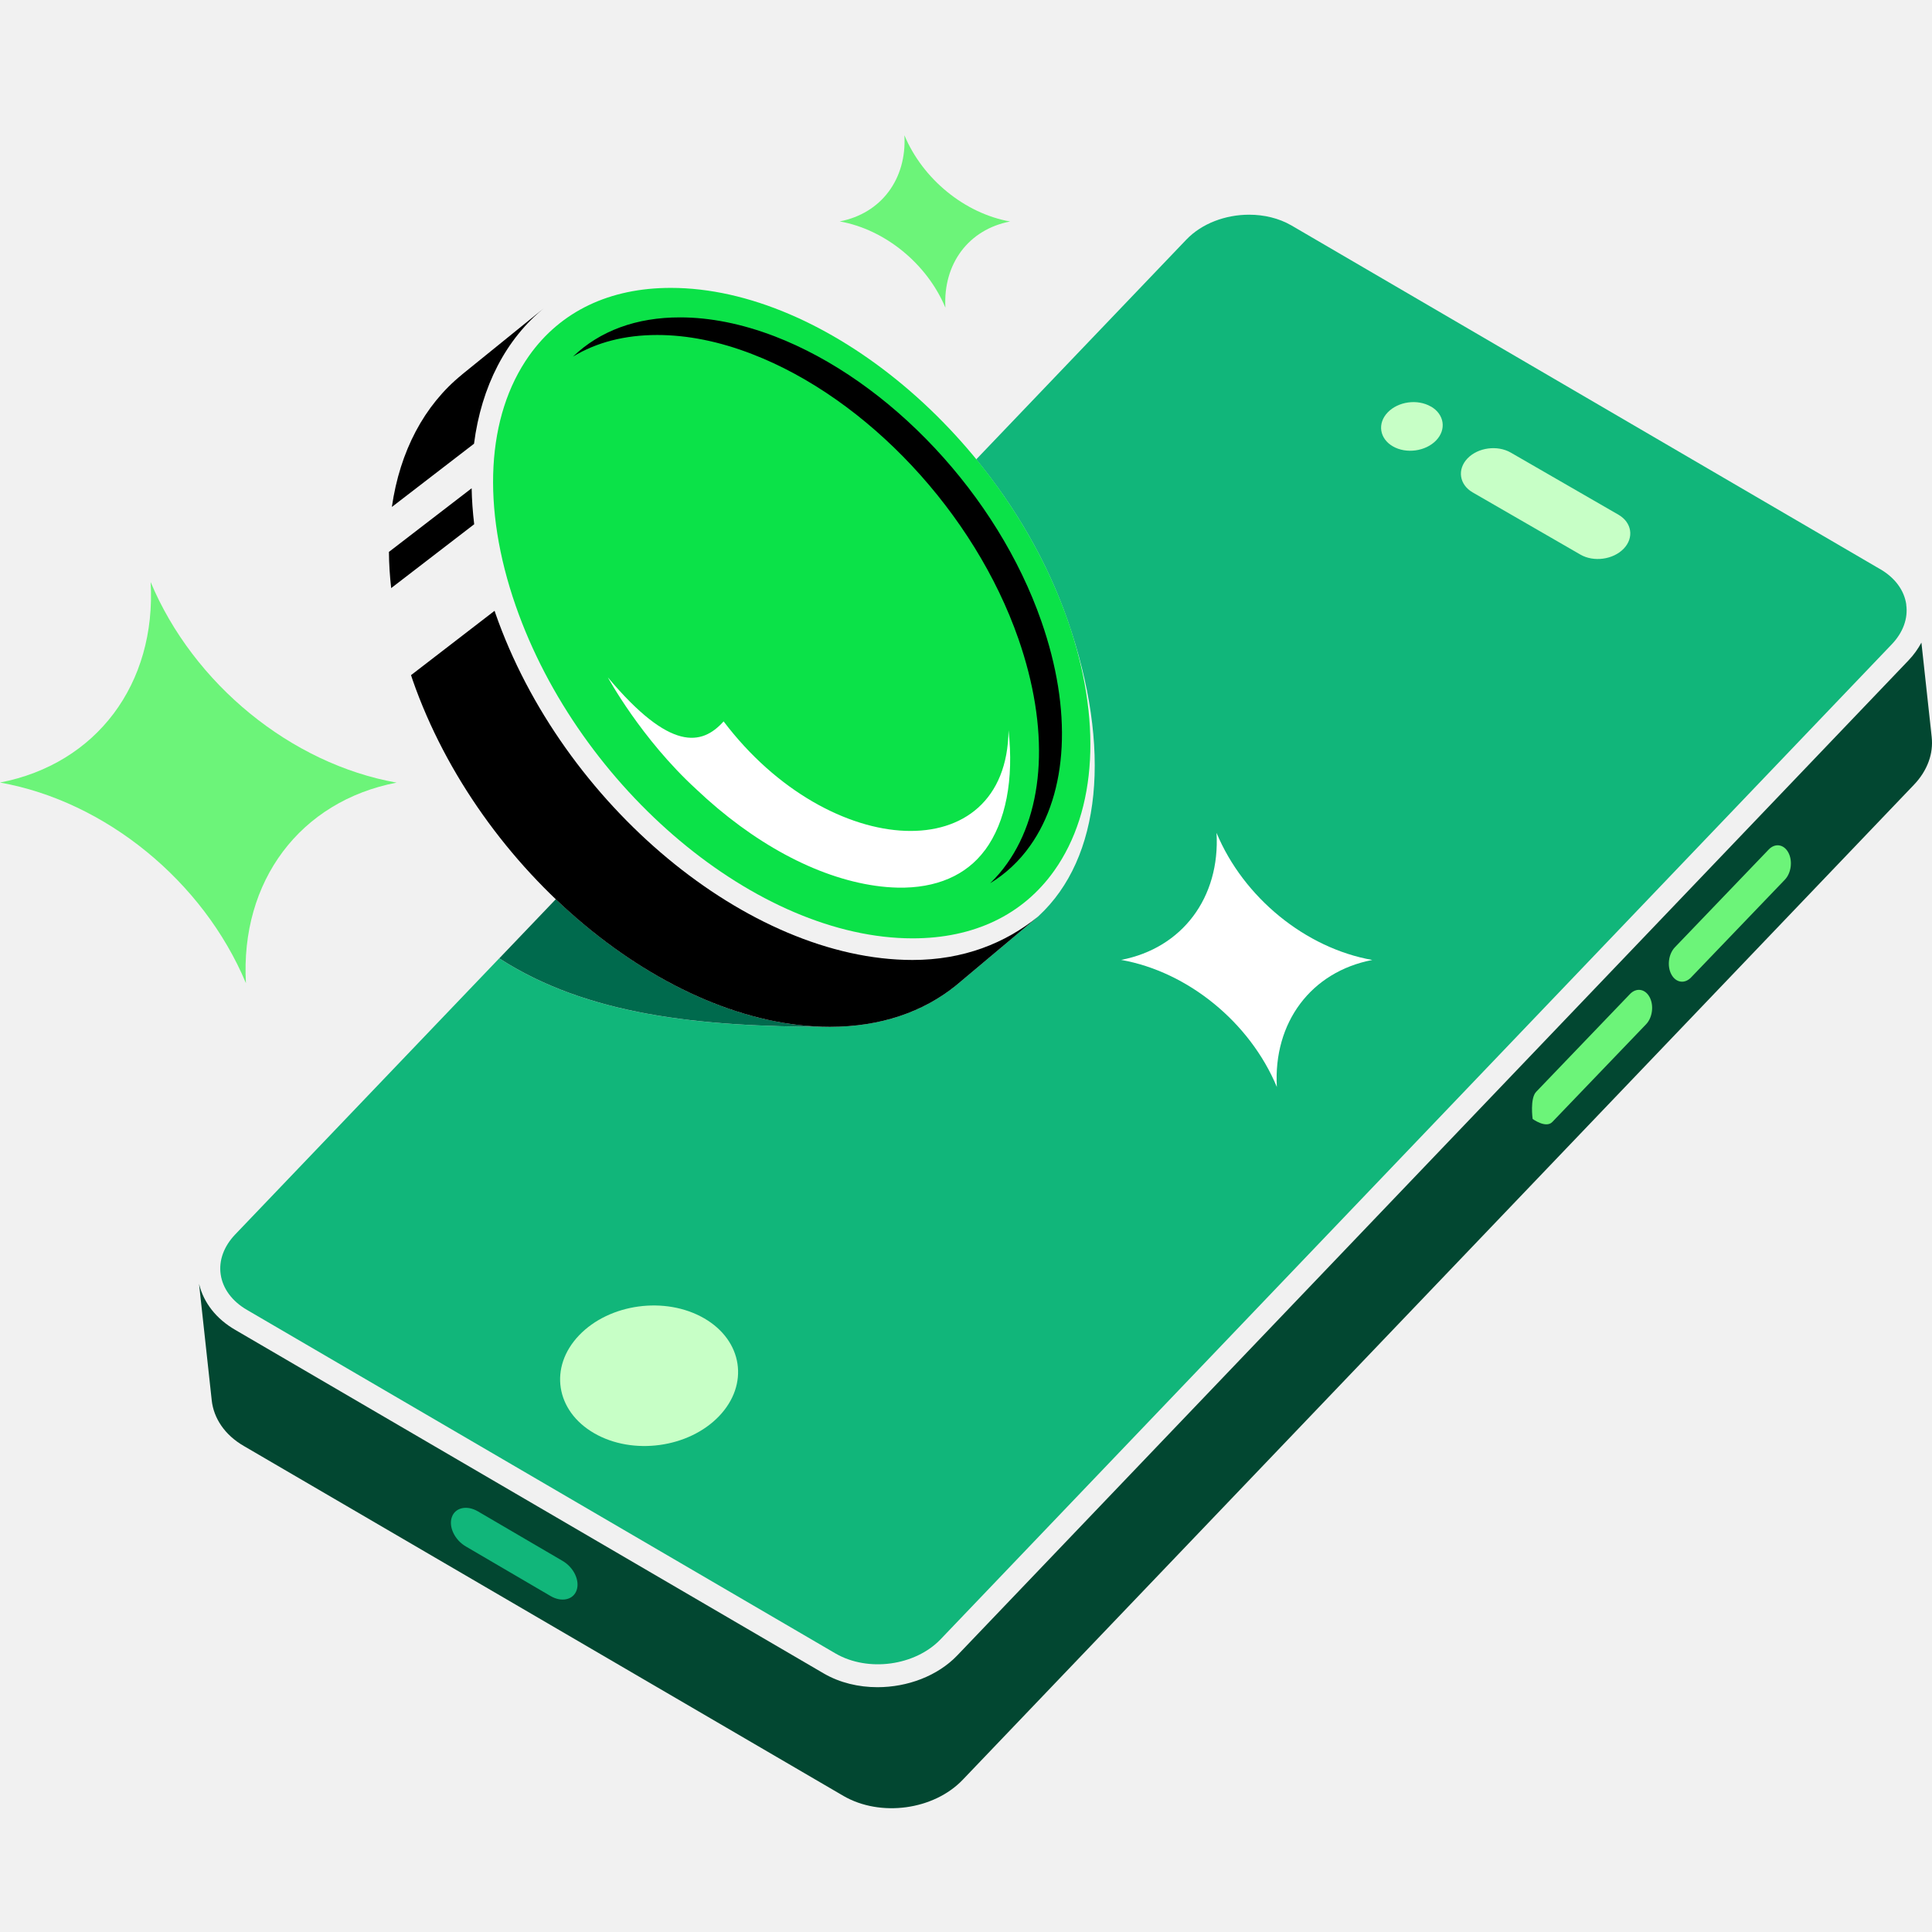 <svg viewBox="0 0 100 100" fill="none" xmlns="http://www.w3.org/2000/svg">
<rect width="100" height="100" style= "fill:#F1F1F1 !important"/>
<path d="M98.669 31.292C98.565 30.552 98.081 29.901 97.31 29.453H97.306L66.843 11.668C66.192 11.292 65.425 11.113 64.653 11.113C63.438 11.113 62.211 11.56 61.404 12.403L50.533 23.774V23.782C52.559 26.252 54.21 29.09 55.261 32.111C57.579 38.773 56.984 44.417 53.77 47.402L53.718 47.45L49.482 51.007C47.791 52.374 45.585 53.149 42.947 53.149C42.928 53.149 42.907 53.149 42.892 53.149C36.133 53.149 30.39 52.538 25.838 49.604L12.173 63.896C11.586 64.512 11.318 65.243 11.422 65.959C11.53 66.702 12.014 67.353 12.785 67.801L43.251 85.586C44.93 86.558 47.368 86.226 48.687 84.847L97.913 33.354C98.501 32.742 98.769 32.007 98.665 31.292H98.669Z" style="fill:#11B67A !important"/>
<path d="M28.768 46.543L25.842 49.604C30.395 52.538 36.137 53.145 42.892 53.149C38.115 53.125 32.964 50.555 28.768 46.543Z" style="fill:#006A4D !important"/>
<path d="M25.636 31.727C29.089 41.643 38.757 49.684 47.229 49.688C49.863 49.688 52.029 48.821 53.72 47.45L49.483 51.007C47.793 52.374 45.587 53.149 42.949 53.149C34.476 53.145 24.808 45.104 21.355 35.188C21.327 35.105 21.299 35.025 21.275 34.945L25.599 31.615C25.611 31.651 25.623 31.687 25.636 31.723V31.727Z" style="fill:black !important"/>
<path d="M99.984 38.15L99.452 33.262C99.276 33.586 99.057 33.898 98.781 34.185L49.554 85.678C48.527 86.753 46.964 87.329 45.418 87.329C44.443 87.329 43.475 87.101 42.652 86.626L12.186 68.84C11.194 68.269 10.539 67.43 10.303 66.454L10.959 72.481C11.059 73.401 11.626 74.272 12.625 74.847L43.663 92.96C45.574 94.063 48.335 93.688 49.834 92.117L99.061 40.624C99.776 39.877 100.076 38.993 99.984 38.154V38.15Z" style="fill:#024731 !important"/>
<path d="M29.846 82.309C30.021 81.81 29.698 81.13 29.122 80.794L24.738 78.229C24.166 77.893 23.559 78.029 23.387 78.528C23.211 79.028 23.535 79.707 24.11 80.043L28.495 82.609C29.066 82.945 29.674 82.809 29.846 82.309Z" style="fill:#11B67A !important"/>
<path d="M36.443 68.233C38.446 69.388 38.789 71.658 37.219 73.3C35.648 74.943 32.754 75.339 30.756 74.184C28.754 73.029 28.402 70.759 29.973 69.116C31.543 67.473 34.437 67.078 36.443 68.233Z" style="fill:#C7FFC6 !important"/>
<path d="M74.064 21.04C74.755 21.44 74.879 22.227 74.335 22.795C73.792 23.362 72.785 23.502 72.093 23.102C71.402 22.703 71.282 21.915 71.825 21.348C72.369 20.78 73.368 20.64 74.064 21.044V21.04Z" style="fill:#C7FFC6 !important"/>
<path d="M83.773 26.643C84.464 27.043 84.588 27.83 84.044 28.398C83.501 28.965 82.494 29.105 81.802 28.706L76.227 25.488C75.535 25.089 75.412 24.301 75.955 23.73C76.499 23.162 77.502 23.026 78.197 23.426L83.773 26.643Z" style="fill:#C7FFC6 !important"/>
<path d="M34.719 14.901C31.554 14.901 29.02 16.112 27.393 18.402C25.171 21.532 24.915 26.252 26.694 31.36C29.999 40.844 39.211 48.565 47.233 48.569C50.406 48.569 52.94 47.358 54.566 45.068C56.789 41.939 57.044 37.219 55.266 32.111C51.961 22.627 42.748 14.905 34.727 14.901H34.719Z" style="fill:#0BE248 !important"/>
<path d="M52.713 33.066C50.443 26.548 44.896 20.621 38.909 18.319C37.218 17.667 35.572 17.339 34.017 17.339C32.342 17.339 30.871 17.719 29.656 18.459C31.047 17.124 32.938 16.424 35.204 16.428C36.758 16.428 38.405 16.76 40.096 17.407C46.083 19.709 51.63 25.637 53.9 32.155C55.507 36.763 55.291 41.004 53.313 43.785C52.749 44.581 52.054 45.224 51.25 45.716C51.57 45.408 51.862 45.072 52.126 44.697C54.104 41.915 54.316 37.674 52.713 33.066Z" style="fill:black !important"/>
<path d="M50.978 44.005C50.011 45.312 48.452 45.983 46.47 45.944C46.094 45.935 45.703 45.904 45.311 45.847C42.278 45.416 38.98 43.641 36.031 40.844C33.173 38.222 31.463 35.061 31.463 35.061C34.688 38.905 36.327 38.598 37.454 37.339C42.949 44.601 52.121 45.032 52.201 37.798C52.481 40.332 52.069 42.534 50.982 44.005H50.978Z" style="fill:white !important"/>
<path d="M7.797 30.125C8.097 35.404 4.992 39.541 0 40.504C5.451 41.471 10.519 45.604 12.729 50.887C12.43 45.604 15.535 41.471 20.527 40.508C15.075 39.541 10.008 35.408 7.797 30.125Z" style="fill:#6CF479 !important"/>
<path d="M46.812 7C46.94 9.27 45.609 11.049 43.463 11.46C45.805 11.876 47.983 13.65 48.934 15.925C48.806 13.654 50.137 11.876 52.283 11.464C49.937 11.049 47.759 9.27 46.812 7Z" style="fill:#6CF479 !important"/>
<path d="M62.968 43.11C63.16 46.455 61.194 49.077 58.029 49.684C61.482 50.296 64.695 52.914 66.09 56.263C65.898 52.918 67.864 50.296 71.03 49.688C67.576 49.077 64.363 46.459 62.968 43.11Z" style="fill:white !important"/>
<path d="M86.51 50.436C86.742 50.867 87.197 50.939 87.529 50.592L92.381 45.536C92.713 45.192 92.797 44.561 92.565 44.129C92.333 43.697 91.877 43.625 91.546 43.973L86.694 49.029C86.362 49.373 86.278 50.004 86.51 50.436Z" style="fill:#6CF479 !important"/>
<path d="M79.329 57.917C79.329 57.917 80.016 58.421 80.348 58.073L85.2 53.017C85.531 52.674 85.615 52.042 85.383 51.611C85.152 51.179 84.696 51.107 84.364 51.455L79.513 56.511C79.181 56.854 79.329 57.917 79.329 57.917Z" style="fill:#6CF479 !important"/>
<path d="M23.912 19.386L28.192 15.921C26.19 17.539 24.919 19.993 24.535 22.967L20.283 26.24C20.699 23.35 21.957 20.972 23.916 19.386H23.912Z" style="fill:black !important"/>
<path d="M20.131 28.566L24.412 25.273C24.424 25.88 24.468 26.5 24.544 27.135L20.247 30.44C20.175 29.801 20.135 29.174 20.131 28.566Z" style="fill:black !important"/>
</svg>
